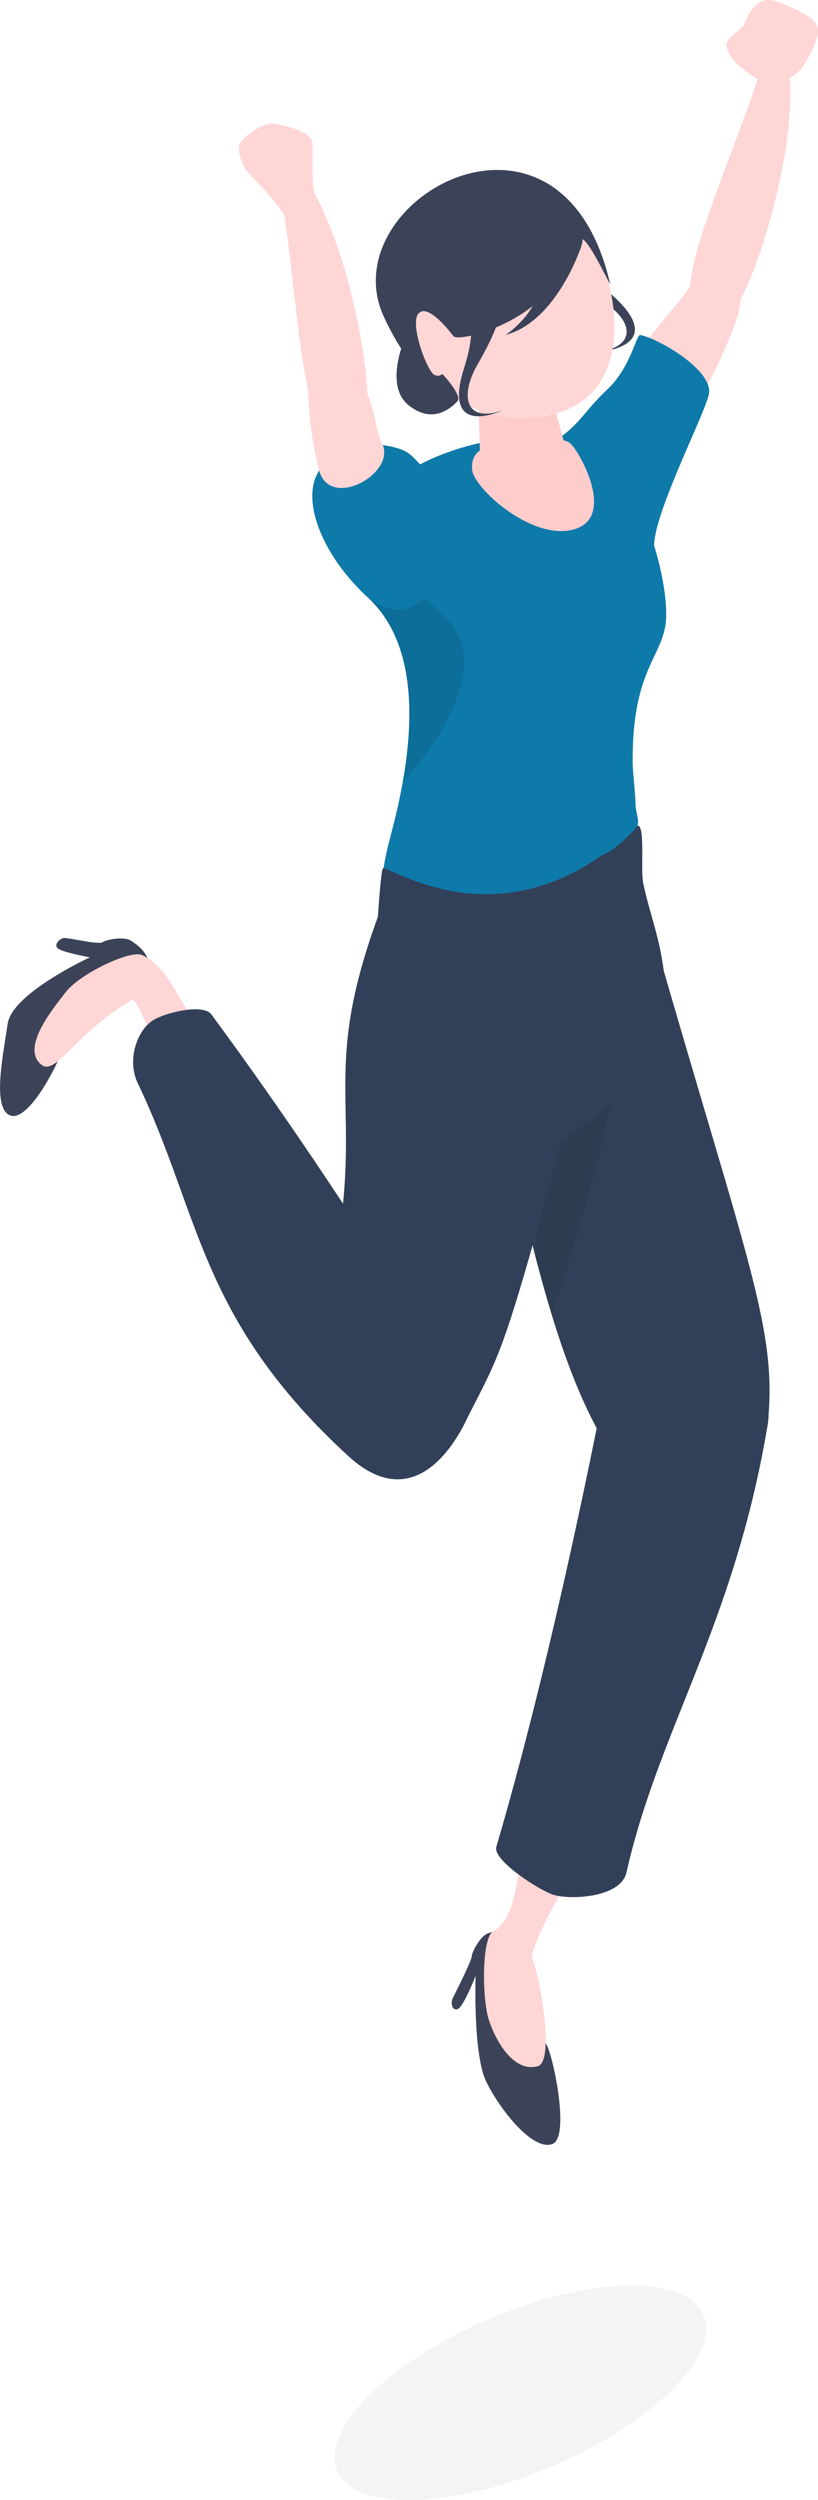 <?xml version="1.0" encoding="UTF-8"?>
<svg xmlns="http://www.w3.org/2000/svg" id="_レイヤー_2" version="1.1" viewBox="0 0 1023 3126">
  <defs>
    <style>
      .st0 {
        fill: #0e7aaa;
      }

      .st1 {
        fill: #3c4358;
      }

      .st2 {
        fill: #fcc;
      }

      .st3 {
        opacity: .05;
      }

      .st3, .st4 {
        fill: #1a1a1a;
        isolation: isolate;
      }

      .st4, .st5 {
        opacity: .1;
      }

      .st6 {
        fill: #ffd6d6;
      }

      .st7 {
        fill: #314058;
      }
    </style>
  </defs>
  <g id="_女性">
    <g>
      <g>
        <g>
          <path class="st6" d="M789.92,466.5c-3.75,22.36,74.21,50.87,96.09,12.17,13.28-23.51,33.09-70.16,37.27-86.64,18.1-71.4-47.72-54.02-58.01-37.18-18.86,30.89-69.31,75.62-75.35,111.65h0Z"></path>
          <g>
            <path class="st6" d="M874.08,398.67s21.94,32.24,54.29-28.8c26.52-50.02,77.51-218.12,54.09-308.68-4.86-18.79-19.54-15.11-21.62-7.29-35.81,134.87-131.45,312-86.77,344.77h0Z"></path>
            <path class="st6" d="M992.64,10.73c35.61,16.29,40.11,24.84,12.03,71.68-6.46,10.78-33.6,32.05-62.28,13.29-17.26-11.3-32.62-24.08-33.99-39.26-.82-9.1,18.92-18.52,22.14-26.19,17.86-42.57,36.4-31.28,62.1-19.52Z"></path>
          </g>
          <path class="st0" d="M701.15,546.35s115.24,244.25,116.88,135.81c.68-44.86,68.53-173.69,68.91-192.22.61-30.11-65.09-67.15-86.26-71.09-4.95-.92-11.84,40.33-40.7,67.59-26.89,25.39-34.85,42.93-58.83,59.91h0Z"></path>
        </g>
        <path class="st0" d="M441.31,699.34h0c-1.02,14.38.97,27.74,7.93,37.18,10.12,13.72,87.63,54.72,54.49,241.04-3.22,18.07-7.41,37.44-12.87,58.35-5.92,22.68-10.49,40.61-11.82,55.72-.77,8.8-1.93,16.42-3.35,23.11-7.75,36.54,341.22,73.09,322.82-66.69-28-212.62,33.59-217.04,34.67-277.66,1.12-62.91-44.02-224.43-141.25-225.87-97.02-1.43-182.26,31.78-221.94,78.38-12.13,14.25-26.62,47.47-28.68,76.45h0Z"></path>
        <g class="st5">
          <path d="M579.43,813.82h0c-7.31-49.19-80.15-89.7-138.11-114.49-1.02,14.38.97,27.74,7.93,37.18,10.12,13.72,87.63,54.72,54.49,241.04,29.72-32.75,84.75-102.76,75.69-163.72h0Z"></path>
        </g>
        <path class="st3" d="M858.41,2871.95c57.36,33.12,10.86,113.66-103.87,179.9-114.73,66.24-254.23,93.09-311.59,59.97-57.36-33.12-10.86-113.66,103.87-179.9,114.73-66.24,254.23-93.09,311.59-59.97h0Z"></path>
        <g>
          <path class="st7" d="M814.02,1158.03h0c-31.68-110.65-254.81-34.59-207.76,143.77,47.8,181.17,98.53,553.29,246.07,582.71,23.72,4.73,104.68-75.78,107.62-102.57,13.17-119.83-25.33-202.7-145.94-623.91h0Z"></path>
          <path class="st4" d="M685.64,1270.38h0l-15.72,302.1,20.08,71.5c82.14-255.87,119.97-398.38-4.37-373.6h0Z"></path>
        </g>
        <path class="st7" d="M714.09,1382.9h0c30.18-111.07-203.71-313.44-250.51-62.71-34.82,186.52-45.81,305.96-69.03,380.41-30.31,97.21,163.81,123.76,181.81,88.1,53.03-105.07,48.97-79.09,137.73-405.8h0Z"></path>
        <g>
          <path class="st1" d="M71.54,1328.25h0s0,0,0,0c17.12-38.91,121.45-96.99,116.9-118.29-4.56-21.3-16.64-28.34-24.73-33.78s-30.28-1.69-35.48,1.91c-5.19,3.6-44.11-6.3-48.82-5.22s-12.6,7.84-7.12,12.88c5.48,5.04,40.09,11.23,40.09,11.23,0,0-97.27,44.95-102.79,83.03s-19.13,102.55,1.55,113.94c20.69,11.39,52.8-48.43,60.4-65.71h0Z"></path>
          <path class="st6" d="M278.74,1305.37c21.25,7.79-32.8,78.42-46.19,76.19s-61.17-143.94-68.23-130.71c-67.68,38.51-94.01,94.4-112.12,80.71-28.3-21.41,18.01-75.04,29.45-90.34,17.56-23.5,80.98-53.6,95.83-47.14,44.8,19.49,52.08,93.27,101.26,111.3h0Z"></path>
        </g>
        <path class="st7" d="M589.33,1761.63s-55.15,149.57-153.85,58.86c-186.73-171.61-184.24-301.17-263.14-465.96-13.87-28.97-1.07-65.11,17.71-77.95,15.35-10.5,63.95-22.14,74.22-8.25,181.08,245.01,325.07,493.3,325.07,493.3h0Z"></path>
        <path class="st7" d="M833.61,1284.79h0c-1.67,93.43-421.03,342.62-408.25,250.57,22.4-161.25-20.68-202.79,47.2-388.95,0,0,3.74-58.14,6.33-60.73s55.04,30.92,123.11,32.37c119.45,2.55,190.46-85.66,195.53-85.67,9.64-.02,3.32,55.48,6.89,72.09,11.72,54.65,30.87,86.89,29.2,180.32h0Z"></path>
        <g>
          <path class="st1" d="M683.68,2556.78c-19.82-37.61-11.9-128.16-31.41-137.84-19.51-9.68-32.54-4.6-41.83-1.65-9.3,2.95-20.16,22.66-20.57,28.97-.41,6.31-21.74,48.14-23.82,52.49s-1.7,14.74,5.66,13.59c7.36-1.16,23.1-41.92,23.1-41.92,0,0-3.48,97.49,13.17,132.18,15.9,33.13,57.8,87.46,82.82,78.18,22.14-8.22,1.69-107.3-7.11-124h0Z"></path>
          <path class="st6" d="M682.29,2258.1h0c19.32-11.79,67.9,35.88,57.82,44.98-10.08,9.1-80.37,132.27-74.41,146.03,9.34,21.53,28.64,128.83,6.65,134.49-34.37,8.84-57.18-43.12-62.04-61.6-7.47-28.37-7.63-99.74,6.67-107.35,43.13-22.96,20.6-129.24,65.31-156.54h0Z"></path>
        </g>
        <path class="st7" d="M771.42,1655.34h0s207.58,12.69,188.54,126.6c-41.81,250.14-135.99,379.72-176.54,559.46-7.07,31.33-70.47,34.73-92.04,27.53-17.64-5.89-75.53-43.04-70.67-59.62,85.77-292.34,150.71-653.97,150.71-653.97h0Z"></path>
        <path class="st0" d="M791.25,955.69h0s-8.01,5.73-9.21,11.56c-.79,3.87-96.39,105.53-96.96,121.38-.11,2.94,53.86-18.31,61.5-18.16,16.67.33,47.42-33.56,48.78-35.11,6.43-7.32-1.02-19.22-.65-31.72.22-7.41-3.63-41.78-3.46-47.95h0Z"></path>
      </g>
      <g>
        <path class="st2" d="M647.1,550.4c-44.21,5.65-57.91,13.82-56.72,36.43s72.65,88.04,125.12,75.66c58.28-13.75,7.11-102.14-3.22-108.89s-36.9-6.81-65.17-3.2h0Z"></path>
        <path class="st2" d="M695.12,514.02h0s-86.08-21.78-92.84-15.56-.54,60.35-2.6,72.59c-3.65,21.69,72.62,26.98,95.43,16.61,22.82-10.37,6.53-43.9,0-73.64h0Z"></path>
        <g>
          <path class="st1" d="M689.2,325.3h0s42.64-52.35,42.64-52.35c0,0-35,33.99,34.63,96.86,69.62,62.87-14.54,69.81-14.54,69.81,47.83-9.18,36.68-42.27-.68-64.28-12.01-7.08-55.71-31.43-62.05-50.04h0Z"></path>
          <path class="st1" d="M529.92,374.01l55.33,109.62s-29.55,57.88-73.59,23.62,18.26-133.24,18.26-133.24h0Z"></path>
          <path class="st6" d="M744.58,307.79h0c-35.78-76.71-102.91-96.91-179.62-61.13-76.71,35.78-98.3,104.13-62.52,180.84,35.78,76.71,140.21,120.44,214.96,80.72,62.25-33.08,62.96-123.72,27.18-200.43h0Z"></path>
          <path class="st1" d="M762.94,354.37h0c-61.85-265.1-350.15-104.01-282.83,41.95,41.74,90.5,92.35,104.42,92.35,104.42,0,0,5.68-5.62-18.14-32.03-2.67-2.96-1.68,3.32-10.66.22s-31.41-63.03-20.62-76.55c12.33-15.45,44.19,28.24,44.19,28.24,8.9,6.94,92.97-15.56,124.58-66.14,14.41-23.07,36.64-35.99,36.77-55.39,10.91,5.88,35.97,62.18,34.36,55.28h0Z"></path>
          <path class="st1" d="M727.05,307.63h0s-51.14,27.37-51.67,43.63c-1.31,40.47-43.16,67.57-43.16,67.57,64.8-17.41,94.83-111.2,94.83-111.2h0Z"></path>
          <path class="st1" d="M624.81,382.83h0s-63.19-23.8-63.19-23.8c0,0,47.34,11.77,18.79,101.13-28.56,89.36,47.68,53.03,47.68,53.03-45.95,16.12-52.96-18.08-31.74-55.9,6.82-12.16,32.34-55.18,28.46-74.46h0Z"></path>
        </g>
      </g>
      <g>
        <path class="st0" d="M562.97,612.91h0c31.68,24.01-21.91,212-109.18,128.08-45.57-43.81-72.36-102.65-60.38-140.46,11.99-37.81,63.69-49.72,96.12-42.12,32.43,7.6,19.18,13.38,73.44,54.5h0Z"></path>
        <path class="st6" d="M398.77,586.97c-13.74-55.17-12.44-89.12-14.24-103.9-1.76-14.48,53.41-6.88,70.08,4.67,12.17,8.43,15.39,52.7,22.76,65.97,20.53,36.9-65.42,86.22-78.61,33.26Z"></path>
        <g>
          <path class="st6" d="M424.53,554.4s34.2,18.73,35.26-50.34c.87-56.61-30.17-229.51-92.2-299.51-12.87-14.52-24.28-4.57-22.57,3.34,29.44,136.4,24.82,337.65,79.51,346.51h0Z"></path>
          <path class="st6" d="M308.7,213.86c-8.47-12.26-12.31-28.37-8.32-35.02s26.95-26.58,43.38-23.93,45.14,9.87,47.03,23.81c.99,7.29-3.26,56.35,6.33,77.08,3.31,7.14-32.46,28.22-43.43,10.53-13.75-22.16-40.63-46.15-45-52.47h0Z"></path>
        </g>
      </g>
    </g>
  </g>
</svg>
